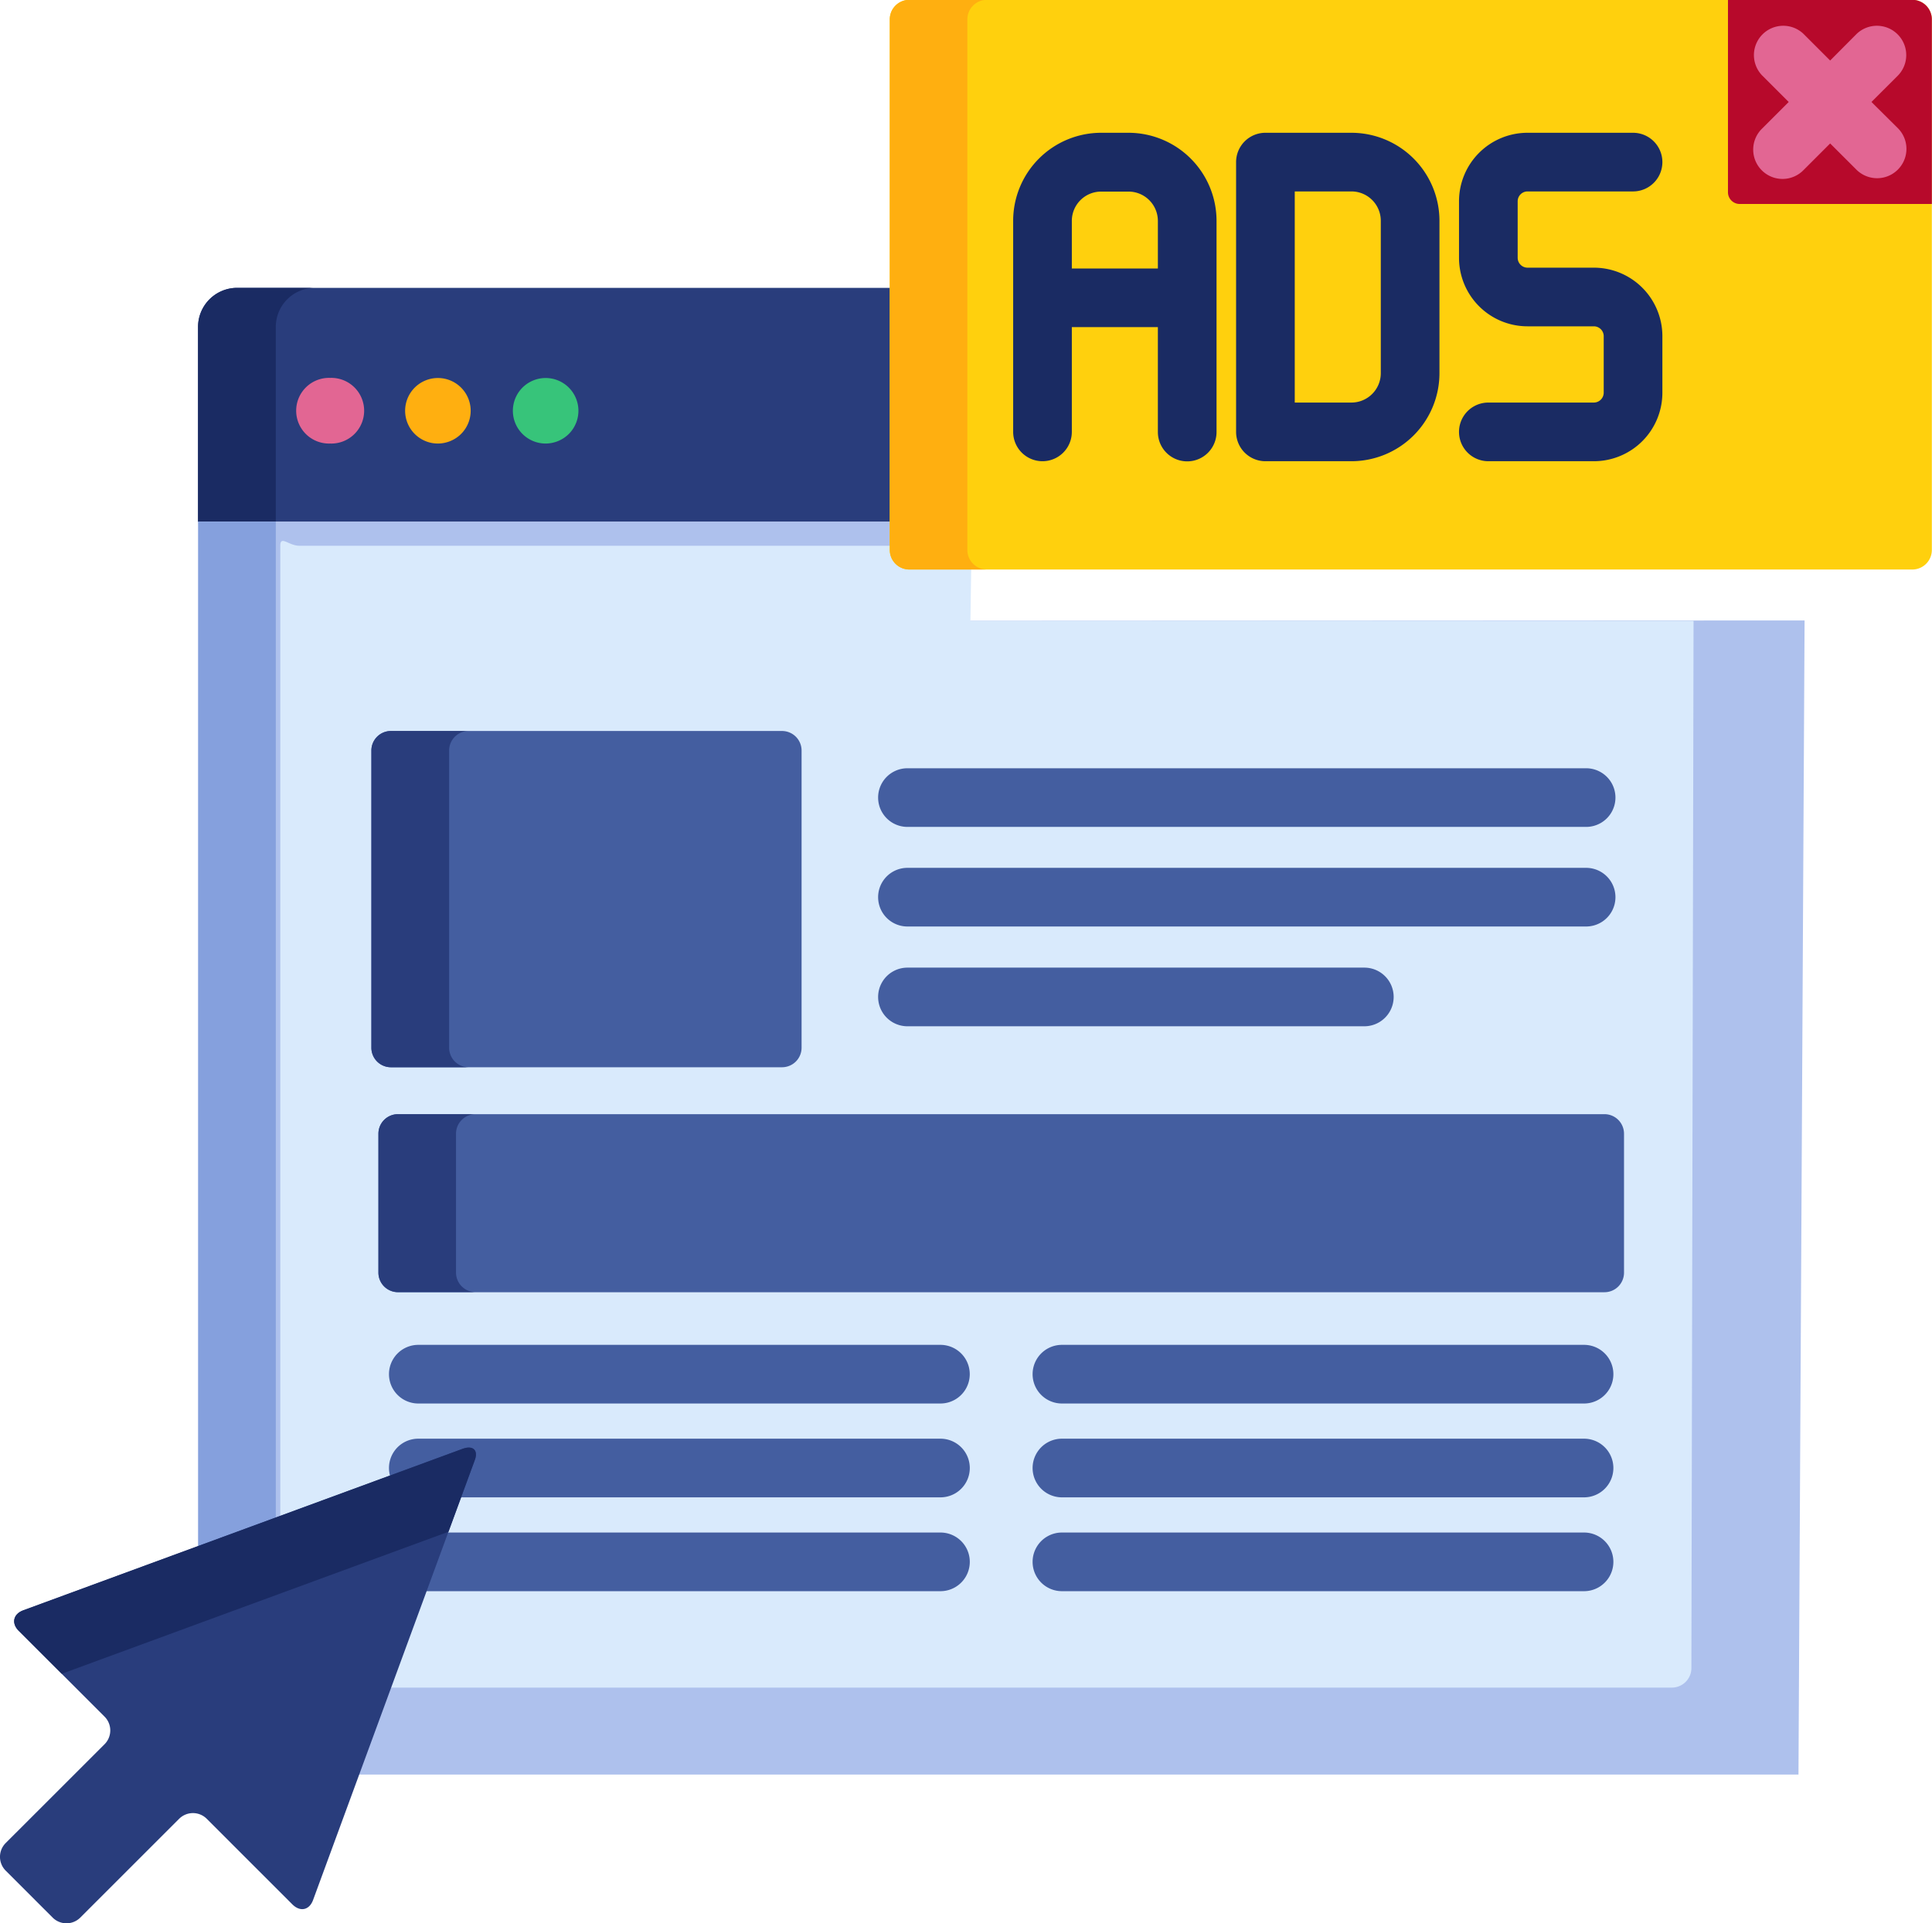 <?xml version="1.0" encoding="UTF-8"?> <svg xmlns="http://www.w3.org/2000/svg" id="Capa_1" data-name="Capa 1" width="494" height="491.92" viewBox="0 0 494 491.92"><path d="M256.55,82.66H70.68a10,10,0,0,0-10,10v49.84H256.55Z" transform="translate(-10.04 -9.04)" fill="#293d7c"></path><path d="M90.53,82.66H70.68a10,10,0,0,0-10,10v49.84H80.56V92.63A10,10,0,0,1,90.53,82.66Z" transform="translate(-10.04 -9.04)" fill="#1a2b63"></path><path d="M94.46,122.48a8.4,8.4,0,1,1,0-16.79,8.4,8.4,0,1,1,0,16.79Z" transform="translate(-10.04 -9.04)" fill="#e26693"></path><path d="M122,122.48a8.38,8.38,0,1,1,5.94-2.46A8.47,8.47,0,0,1,122,122.48Z" transform="translate(-10.04 -9.04)" fill="#ffaf10"></path><path d="M149.54,122.48a8.38,8.38,0,1,1,5.94-2.45A8.48,8.48,0,0,1,149.54,122.48Z" transform="translate(-10.04 -9.04)" fill="#37c47a"></path><path d="M258.17,167.82c-2.75,0-1.62,14.63-1.62,11.88V142.46H60.72V404.73c13.42,20.58-10,58.17,16.08,58.17H469.9l1.56-295.18Z" transform="translate(-10.04 -9.04)" fill="#aec1ed"></path><path d="M80.56,398.24V142.46H60.72V404.73l.42.64Z" transform="translate(-10.04 -9.04)" fill="#85a0dd"></path><path d="M258.17,167.82h0l.29-19.2H86.6c-2.75,0-4.89-2.75-4.89,0V402.54l43.15-15.85a3.53,3.53,0,0,1,1.16-.24.74.74,0,0,1,.64.22,2.09,2.09,0,0,1-.11,1.71l-19.21,52.28H437.52a5,5,0,0,0,5-5l.55-267.84Z" transform="translate(-10.04 -9.04)" fill="#d9eafc"></path><path d="M237.55,149.7a5,5,0,0,0,5,5H499a5,5,0,0,0,5-5V14a5,5,0,0,0-5-5H242.55a5,5,0,0,0-5,5Z" transform="translate(-10.04 -9.04)" fill="#ffd00d"></path><path d="M257.39,149.7V14a5,5,0,0,1,5-5H242.55a5,5,0,0,0-5,5V149.7a5,5,0,0,0,5,5h19.84A5,5,0,0,1,257.39,149.7Z" transform="translate(-10.04 -9.04)" fill="#ffaf10"></path><path d="M504,14a5,5,0,0,0-5-5H451.87V58.21a3,3,0,0,0,3,3H504Z" transform="translate(-10.04 -9.04)" fill="#b7092b"></path><path d="M415.6,220.53H242.07a7.5,7.5,0,0,1,0-15H415.6a7.5,7.5,0,0,1,0,15Z" transform="translate(-10.04 -9.04)" fill="#445ea0"></path><path d="M415.6,246H242.07a7.5,7.5,0,0,1,0-15H415.6a7.5,7.5,0,0,1,0,15Z" transform="translate(-10.04 -9.04)" fill="#445ea0"></path><path d="M358.89,271.52H242.07a7.5,7.5,0,0,1,0-15H358.89a7.5,7.5,0,0,1,0,15Z" transform="translate(-10.04 -9.04)" fill="#445ea0"></path><path d="M250.51,401H123.57l-5.51,15H250.51a7.5,7.5,0,0,0,0-15Z" transform="translate(-10.04 -9.04)" fill="#445ea0"></path><path d="M250.51,377H117a7.49,7.49,0,0,0-6.92,10.38l18.7-6.87a3.47,3.47,0,0,1,1.16-.25.74.74,0,0,1,.64.23,2.06,2.06,0,0,1-.11,1.7L126.87,392H250.51a7.5,7.5,0,0,0,0-15Z" transform="translate(-10.04 -9.04)" fill="#445ea0"></path><path d="M250.51,368H117a7.5,7.5,0,1,1,0-15h133.5a7.5,7.5,0,0,1,0,15Z" transform="translate(-10.04 -9.04)" fill="#445ea0"></path><path d="M415.07,416H281.57a7.5,7.5,0,1,1,0-15h133.5a7.5,7.5,0,0,1,0,15Z" transform="translate(-10.04 -9.04)" fill="#445ea0"></path><path d="M415.07,392H281.57a7.5,7.5,0,1,1,0-15h133.5a7.5,7.5,0,0,1,0,15Z" transform="translate(-10.04 -9.04)" fill="#445ea0"></path><path d="M415.07,368H281.57a7.5,7.5,0,1,1,0-15h133.5a7.5,7.5,0,0,1,0,15Z" transform="translate(-10.04 -9.04)" fill="#445ea0"></path><path d="M131.41,382.56c1-2.58-.39-3.92-3-3L16,420.89c-2.58.95-3.11,3.32-1.16,5.26l21.93,21.93a5,5,0,0,1,0,7.07L11.5,480.41a5,5,0,0,0,0,7.07l12,12a5,5,0,0,0,7.07,0l25.27-25.26a5,5,0,0,1,7.07,0l21.92,21.92c2,1.95,4.31,1.43,5.26-1.15Z" transform="translate(-10.04 -9.04)" fill="#293d7c"></path><path d="M25.82,437.13l98.89-36.33,6.7-18.24c1-2.58-.39-3.92-3-3L16,420.89c-2.58.95-3.11,3.32-1.16,5.26Z" transform="translate(-10.04 -9.04)" fill="#1a2b63"></path><path d="M215,277a5,5,0,0,1-5,5H110a5,5,0,0,1-5-5V201a5,5,0,0,1,5-5H210a5,5,0,0,1,5,5Z" transform="translate(-10.04 -9.04)" fill="#445ea0"></path><path d="M425.29,334.54a5,5,0,0,1-5,5H111.8a5,5,0,0,1-5-5V299a5,5,0,0,1,5-5H420.29a5,5,0,0,1,5,5Z" transform="translate(-10.04 -9.04)" fill="#445ea0"></path><path d="M124.88,277V201a5,5,0,0,1,5-5H110a5,5,0,0,0-5,5v76a5,5,0,0,0,5,5h19.84A5,5,0,0,1,124.88,277Z" transform="translate(-10.04 -9.04)" fill="#293d7c"></path><path d="M126.64,334.54V299a5,5,0,0,1,5-5H111.8a5,5,0,0,0-5,5v35.51a5,5,0,0,0,5,5h19.84A5,5,0,0,1,126.64,334.54Z" transform="translate(-10.04 -9.04)" fill="#293d7c"></path><path d="M355.6,127h-22a7.5,7.5,0,0,1-7.5-7.5v-69a7.5,7.5,0,0,1,7.5-7.5h22a22.53,22.53,0,0,1,22.5,22.5v39A22.53,22.53,0,0,1,355.6,127Zm-14.5-15h14.5a7.52,7.52,0,0,0,7.5-7.5v-39a7.51,7.51,0,0,0-7.5-7.5H341.1Z" transform="translate(-10.04 -9.04)" fill="#1a2b63"></path><path d="M417.6,127h-27a7.5,7.5,0,0,1,0-15h27a2.54,2.54,0,0,0,2.5-2.5V95a2.53,2.53,0,0,0-2.5-2.5h-17A17.52,17.52,0,0,1,383.1,75V60.54A17.52,17.52,0,0,1,400.6,43h27a7.5,7.5,0,0,1,0,15h-27a2.53,2.53,0,0,0-2.5,2.5V75a2.53,2.53,0,0,0,2.5,2.5h17A17.52,17.52,0,0,1,435.1,95v14.5A17.52,17.52,0,0,1,417.6,127Z" transform="translate(-10.04 -9.04)" fill="#1a2b63"></path><path d="M298.6,43h-7a22.52,22.52,0,0,0-22.5,22.5v54a7.5,7.5,0,1,0,15,0V92.71h22v26.83a7.5,7.5,0,1,0,15,0v-54A22.53,22.53,0,0,0,298.6,43ZM284.1,77.71V65.54a7.5,7.5,0,0,1,7.5-7.5h7a7.51,7.51,0,0,1,7.5,7.5V77.71Z" transform="translate(-10.04 -9.04)" fill="#1a2b63"></path><path d="M488.56,35.12l6.79-6.78a7.5,7.5,0,0,0-10.61-10.6L478,24.52l-6.78-6.78a7.5,7.5,0,0,0-10.61,10.6l6.79,6.78-6.79,6.79a7.5,7.5,0,1,0,10.61,10.6L478,45.73l6.79,6.78a7.5,7.5,0,0,0,10.61-10.6Z" transform="translate(-10.04 -9.04)" fill="#e26693"></path></svg> 